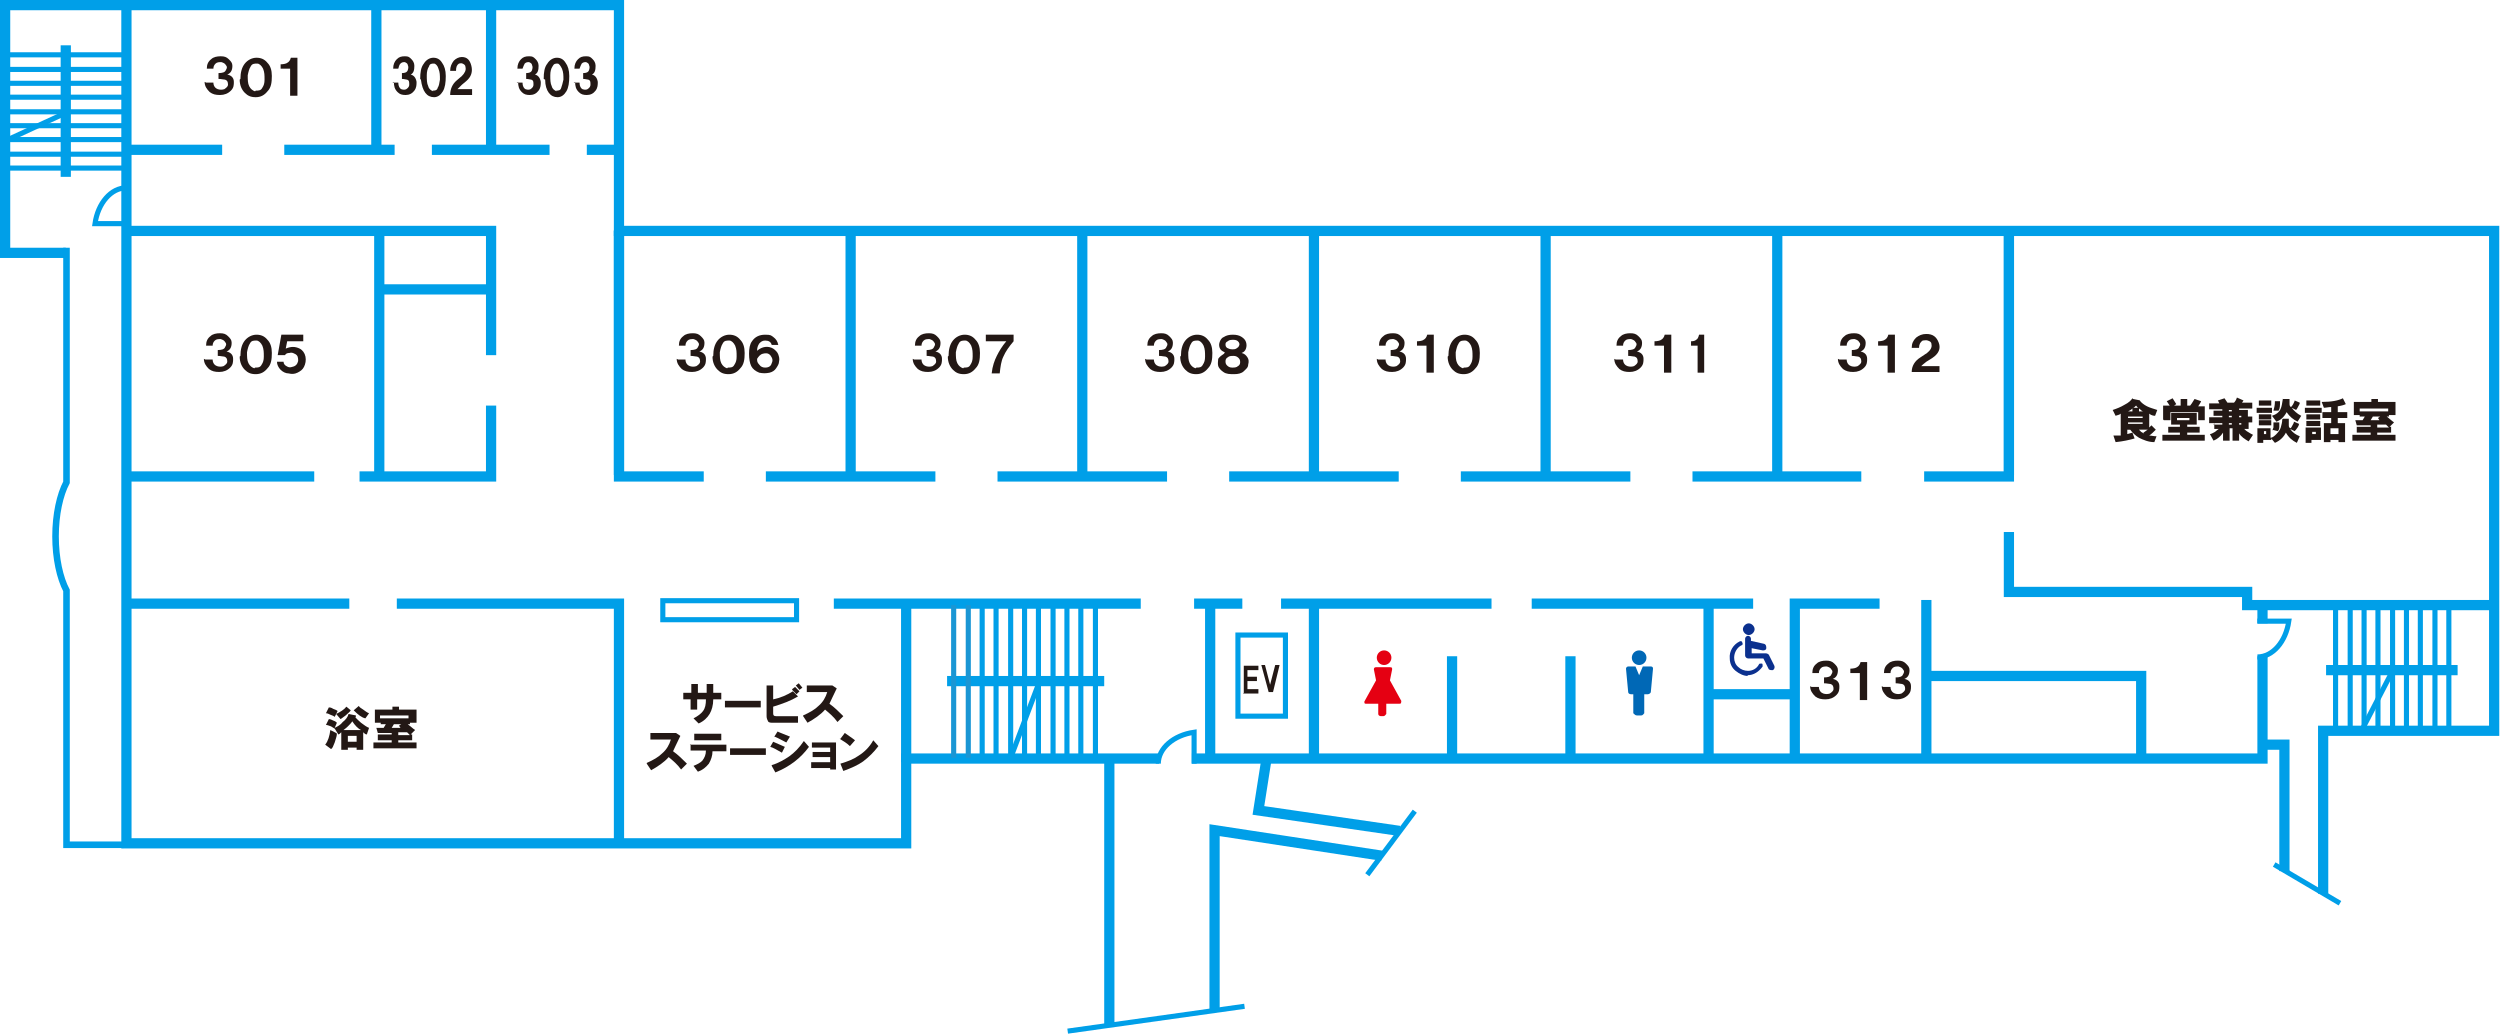 <?xml version="1.0" encoding="UTF-8"?>
<svg id="_3階平面" data-name="3階平面" xmlns="http://www.w3.org/2000/svg" version="1.1" viewBox="0 0 342.1 141.5">
  <defs>
    <style>
      .cls-1 {
        fill: #231815;
      }

      .cls-1, .cls-2, .cls-3, .cls-4 {
        stroke-width: 0px;
      }

      .cls-5, .cls-6, .cls-7, .cls-8 {
        fill: none;
        stroke-miterlimit: 10;
      }

      .cls-5, .cls-6, .cls-8 {
        stroke: #009fe8;
      }

      .cls-5, .cls-7 {
        stroke-width: .7px;
      }

      .cls-6 {
        stroke-width: 1.4px;
      }

      .cls-2 {
        fill: #0b308e;
      }

      .cls-3 {
        fill: #e50012;
      }

      .cls-4 {
        fill: #0068b6;
      }

      .cls-7 {
        stroke: #1a96d4;
      }

      .cls-8 {
        stroke-width: .9px;
      }
    </style>
  </defs>
  <polyline class="cls-6" points="158.6 103.8 124 103.8 124 115.4 17.3 115.4 17.3 .7 84.7 .7 84.7 31.6 341.3 31.6 341.3 100 317.9 100 317.9 122.3"/>
  <polyline class="cls-6" points="309.6 89.8 309.6 103.8 163.1 103.8"/>
  <line class="cls-6" x1="51.5" y1=".7" x2="51.5" y2="20.3"/>
  <line class="cls-6" x1="67.2" y1=".7" x2="67.2" y2="20.3"/>
  <line class="cls-6" x1="51.9" y1="31.6" x2="51.9" y2="65"/>
  <line class="cls-6" x1="116.4" y1="31.6" x2="116.4" y2="65"/>
  <line class="cls-6" x1="84.7" y1="31.6" x2="84.7" y2="65"/>
  <line class="cls-6" x1="148.1" y1="31.6" x2="148.1" y2="65"/>
  <line class="cls-6" x1="179.8" y1="31.6" x2="179.8" y2="65"/>
  <line class="cls-6" x1="211.5" y1="31.6" x2="211.5" y2="65"/>
  <line class="cls-6" x1="243.2" y1="31.6" x2="243.2" y2="65"/>
  <line class="cls-6" x1="233.8" y1="83" x2="233.8" y2="103.6"/>
  <line class="cls-6" x1="179.8" y1="83" x2="179.8" y2="103.6"/>
  <line class="cls-6" x1="165.6" y1="83" x2="165.6" y2="103.6"/>
  <line class="cls-6" x1="124" y1="82.4" x2="124" y2="104.3"/>
  <line class="cls-6" x1="263.6" y1="82.1" x2="263.6" y2="103.7"/>
  <line class="cls-6" x1="274.9" y1="31.6" x2="274.9" y2="65"/>
  <line class="cls-6" x1="67.1" y1="39.6" x2="51.7" y2="39.6"/>
  <line class="cls-6" x1="75.2" y1="20.5" x2="59.1" y2="20.5"/>
  <line class="cls-6" x1="54" y1="20.5" x2="38.9" y2="20.5"/>
  <line class="cls-6" x1="30.4" y1="20.5" x2="17.3" y2="20.5"/>
  <line class="cls-6" x1="84.6" y1="20.5" x2="80.3" y2="20.5"/>
  <polyline class="cls-6" points="67.2 55.5 67.2 65.2 49.2 65.2"/>
  <polyline class="cls-6" points="67.2 48.6 67.2 31.6 17.3 31.6"/>
  <polyline class="cls-6" points="84.7 31.5 84.7 65.2 96.3 65.2"/>
  <polyline class="cls-6" points="84.7 115.3 84.7 82.6 54.3 82.6"/>
  <polyline class="cls-6" points="245.6 103.8 245.6 82.6 257.2 82.6"/>
  <polyline class="cls-6" points="263.7 92.5 293 92.5 293 103.5"/>
  <polyline class="cls-6" points="274.9 72.8 274.9 81 307.5 81 307.5 82.8 341.4 82.8"/>
  <polyline class="cls-6" points="274.9 31.5 274.9 65.2 263.3 65.2"/>
  <polyline class="cls-6" points="17.9 .7 .7 .7 .7 34.6 9 34.6"/>
  <line class="cls-6" x1="43" y1="65.2" x2="17.4" y2="65.2"/>
  <line class="cls-6" x1="128" y1="65.2" x2="104.8" y2="65.2"/>
  <line class="cls-6" x1="159.7" y1="65.2" x2="136.5" y2="65.2"/>
  <line class="cls-6" x1="191.4" y1="65.2" x2="168.2" y2="65.2"/>
  <line class="cls-6" x1="223.1" y1="65.2" x2="199.9" y2="65.2"/>
  <line class="cls-6" x1="239.9" y1="82.6" x2="209.6" y2="82.6"/>
  <line class="cls-6" x1="204.1" y1="82.6" x2="175.3" y2="82.6"/>
  <line class="cls-6" x1="170" y1="82.6" x2="163.4" y2="82.6"/>
  <line class="cls-6" x1="156.1" y1="82.6" x2="114.1" y2="82.6"/>
  <line class="cls-6" x1="47.8" y1="82.6" x2="17.2" y2="82.6"/>
  <line class="cls-6" x1="245.8" y1="95" x2="233.8" y2="95"/>
  <line class="cls-6" x1="214.9" y1="89.8" x2="214.9" y2="103.7"/>
  <line class="cls-6" x1="198.7" y1="89.8" x2="198.7" y2="103.7"/>
  <line class="cls-6" x1="254.7" y1="65.2" x2="231.6" y2="65.2"/>
  <line class="cls-6" x1="309.6" y1="82.9" x2="309.6" y2="85.3"/>
  <path class="cls-8" d="M9.1,33.9v32.1c-.9,1.7-1.5,4.4-1.5,7.4,0,3,.6,5.7,1.5,7.4v34.8s7.8,0,7.8,0"/>
  <path class="cls-5" d="M17.3,25.7c-2.1,0-3.9,2.1-4.3,4.9h4.4"/>
  <path class="cls-5" d="M308.9,89.9c2.1,0,3.9-2.1,4.3-4.9h-4.3"/>
  <path class="cls-5" d="M158.5,104.5c0-2.1,2.1-3.9,4.9-4.3v4.3"/>
  <g>
    <line class="cls-6" x1="9" y1="6.2" x2="9" y2="24.2"/>
    <line class="cls-5" x1=".8" y1="7.5" x2="17.3" y2="7.5"/>
    <line class="cls-5" x1=".8" y1="9.5" x2="17.3" y2="9.5"/>
    <line class="cls-5" x1=".8" y1="11.4" x2="17.3" y2="11.4"/>
    <line class="cls-5" x1=".8" y1="13.3" x2="17.3" y2="13.3"/>
    <line class="cls-5" x1=".8" y1="15.3" x2="17.3" y2="15.3"/>
    <line class="cls-5" x1=".8" y1="17.2" x2="17.3" y2="17.2"/>
    <line class="cls-5" x1=".8" y1="19.1" x2="17.3" y2="19.1"/>
    <line class="cls-5" x1=".8" y1="21.1" x2="17.3" y2="21.1"/>
    <line class="cls-5" x1=".8" y1="23" x2="17.3" y2="23"/>
    <line class="cls-5" x1="9.1" y1="15.4" x2="1.1" y2="19.1"/>
  </g>
  <g>
    <line class="cls-6" x1="318.3" y1="91.7" x2="336.3" y2="91.7"/>
    <line class="cls-5" x1="319.6" y1="100" x2="319.6" y2="83.4"/>
    <line class="cls-5" x1="321.6" y1="100" x2="321.6" y2="83.4"/>
    <line class="cls-5" x1="323.5" y1="100" x2="323.5" y2="83.4"/>
    <line class="cls-5" x1="325.4" y1="100" x2="325.4" y2="83.4"/>
    <line class="cls-5" x1="327.4" y1="100" x2="327.4" y2="83.4"/>
    <line class="cls-5" x1="329.3" y1="100" x2="329.3" y2="83.4"/>
    <line class="cls-5" x1="331.2" y1="100" x2="331.2" y2="83.4"/>
    <line class="cls-5" x1="333.2" y1="100" x2="333.2" y2="83.4"/>
    <line class="cls-5" x1="335.1" y1="100" x2="335.1" y2="83.4"/>
    <line class="cls-5" x1="327.5" y1="91.6" x2="323.2" y2="99.9"/>
  </g>
  <line class="cls-6" x1="129.6" y1="93.2" x2="151.1" y2="93.2"/>
  <line class="cls-5" x1="134.4" y1="103.7" x2="134.4" y2="82.8"/>
  <line class="cls-5" x1="136.3" y1="103.7" x2="136.3" y2="82.8"/>
  <line class="cls-5" x1="138.3" y1="103.7" x2="138.3" y2="82.8"/>
  <line class="cls-7" x1="130.5" y1="103.7" x2="130.5" y2="82.8"/>
  <line class="cls-7" x1="132.5" y1="103.7" x2="132.5" y2="82.8"/>
  <line class="cls-5" x1="140.2" y1="103.7" x2="140.2" y2="82.8"/>
  <line class="cls-5" x1="142.1" y1="103.7" x2="142.1" y2="82.8"/>
  <line class="cls-5" x1="144.1" y1="103.7" x2="144.1" y2="82.8"/>
  <line class="cls-5" x1="146" y1="103.7" x2="146" y2="82.8"/>
  <line class="cls-5" x1="147.9" y1="103.7" x2="147.9" y2="82.8"/>
  <line class="cls-5" x1="149.9" y1="103.7" x2="149.9" y2="82.8"/>
  <line class="cls-5" x1="142.3" y1="93.1" x2="138.3" y2="103.7"/>
  <polyline class="cls-6" points="309.6 101.9 312.6 101.9 312.6 119.2"/>
  <line class="cls-5" x1="311.2" y1="118.3" x2="320.2" y2="123.6"/>
  <line class="cls-5" x1="187.1" y1="119.7" x2="193.6" y2="111"/>
  <rect class="cls-5" x="169.4" y="86.9" width="6.5" height="11.1"/>
  <rect class="cls-5" x="90.7" y="82.2" width="18.3" height="2.6"/>
  <line class="cls-6" x1="151.8" y1="104.1" x2="151.8" y2="140.2"/>
  <polyline class="cls-6" points="166.2 138.3 166.2 113.6 189.1 117.1"/>
  <polyline class="cls-6" points="191.5 113.7 172.2 110.9 173.3 103.9"/>
  <line class="cls-5" x1="146.1" y1="141.1" x2="170.3" y2="137.7"/>
  <g>
    <g>
      <path class="cls-2" d="M242,89.6c0-.1-.2-.2-.4-.2h-1.9v-.7s1.5.3,1.5.3c0,0,0,0,.1,0,.2,0,.4-.1.4-.3,0-.2,0-.5-.3-.6l-1.8-.4v-.3c0-.2-.2-.4-.4-.4s-.4.2-.4.4v2.3c0,.2.2.4.4.4h2.1s.7,1.4.7,1.4c0,.1.2.2.4.2s.1,0,.2,0c.2-.1.3-.4.2-.6l-.8-1.6Z"/>
      <path class="cls-2" d="M239.3,86.9c.4,0,.8-.4.8-.8s-.4-.8-.8-.8-.8.4-.8.8.4.8.8.8Z"/>
    </g>
    <path class="cls-2" d="M239.1,92.4s0,0,0,0c.9,0,1.6-.5,2.1-1.2,0-.2,0-.4-.1-.4-.2,0-.4,0-.4.1-.3.6-.9.9-1.5.9-.5,0-1-.2-1.3-.5-.4-.3-.6-.8-.6-1.3,0-.7.4-1.4,1-1.7.2,0,.2-.3.1-.4,0-.2-.3-.2-.4-.1-.8.4-1.4,1.3-1.3,2.3,0,.7.3,1.3.8,1.7.5.4,1.1.7,1.7.7Z"/>
  </g>
  <g>
    <circle class="cls-3" cx="189.4" cy="90" r="1"/>
    <path class="cls-3" d="M191.8,96l-1.6-2.9.3-1.5c0-.2,0-.3-.3-.3h-1.9c-.2,0-.3.1-.3.3l.3,1.5-1.6,2.9c0,.2,0,.3.2.3h1.7v1.4c0,.2.2.3.4.3h.3c.2,0,.3-.2.4-.3v-1.4h1.8c.2,0,.3-.1.2-.3Z"/>
  </g>
  <g>
    <circle class="cls-4" cx="224.3" cy="90" r="1"/>
    <path class="cls-4" d="M225.8,91.2h-1s-.5,1.2-.5,1.2l-.5-1.2h-1c-.2,0-.3.2-.3.3l.3,3.2c0,.2.2.3.4.3h.3v2.6c.2.2.3.3.5.3h.6c.2,0,.3-.2.4-.3v-2.6h.5c.2,0,.4-.2.4-.3l.3-3.2c0-.2-.1-.3-.3-.3Z"/>
  </g>
  <g>
    <g>
      <path class="cls-1" d="M28.2,11.3h1c0,.5.3.8.6.9.3.1.6.1.9,0,.3-.2.5-.4.5-.6,0-.4-.1-.6-.4-.7-.2,0-.5-.1-.9-.1v-.8c.5,0,.9-.1,1-.4.2-.3.2-.5,0-.7-.1-.2-.3-.3-.6-.4-.3,0-.6,0-.8.2-.2.2-.3.4-.3.7h-.9c0-.6.2-1,.6-1.3.3-.3.8-.4,1.3-.4s.8.1,1.1.4.5.5.5.9c0,.6-.2,1-.7,1.2.5.1.9.4.9,1,0,.4,0,.8-.4,1.2-.4.4-.9.6-1.5.6s-1-.1-1.4-.4c-.4-.4-.7-.8-.7-1.4Z"/>
      <path class="cls-1" d="M32.9,10.8c0-.9.2-1.6.6-2.1.4-.5,1-.8,1.6-.8s1.1.2,1.5.7c.4.4.6,1,.6,1.8,0,.9-.1,1.6-.6,2.1-.4.5-.9.8-1.6.8s-1.1-.2-1.5-.6c-.4-.4-.7-1-.7-1.8ZM35,12.4c.4,0,.7,0,.9-.4.2-.3.3-.6.3-1.1,0-.6,0-1-.2-1.5-.2-.4-.5-.7-.8-.7-.4,0-.7,0-.9.4-.2.3-.3.7-.4,1.2,0,.6,0,1.1.2,1.5.2.4.5.6.8.7Z"/>
      <path class="cls-1" d="M38.4,9.4v-.6c.4,0,.8-.1.9-.2.2-.1.4-.3.5-.7h.9v5.2h-1v-3.7h-1.3Z"/>
    </g>
    <g>
      <path class="cls-1" d="M53.7,11.3h.8c0,.5.2.8.4.9.3.1.5.1.7,0,.3-.2.4-.4.4-.6,0-.4,0-.6-.3-.7-.1,0-.4-.1-.7-.1v-.8c.4,0,.7-.1.8-.4.1-.3.1-.5,0-.7,0-.2-.2-.3-.4-.4-.2,0-.4,0-.6.2-.2.2-.2.4-.3.7h-.7c0-.6.2-1,.5-1.3.3-.3.6-.4,1.1-.4s.6.1.9.4c.2.2.4.5.4.9,0,.6-.1,1-.5,1.2.4.1.7.4.8,1,0,.4,0,.8-.3,1.2-.3.4-.7.6-1.2.6s-.8-.1-1.1-.4c-.4-.4-.5-.8-.5-1.4Z"/>
      <path class="cls-1" d="M57.5,10.8c0-.9.1-1.6.5-2.1.3-.5.8-.8,1.3-.8s.9.2,1.2.7c.3.4.5,1,.5,1.8,0,.9-.1,1.6-.4,2.1-.3.5-.7.8-1.2.8s-.9-.2-1.2-.6c-.3-.4-.5-1-.6-1.8ZM59.2,12.4c.3,0,.6,0,.7-.4.2-.3.2-.6.3-1.1,0-.6,0-1-.2-1.5-.1-.4-.4-.7-.6-.7-.3,0-.6,0-.7.4-.2.3-.3.7-.3,1.2,0,.6,0,1.1.2,1.5.1.4.4.6.7.7Z"/>
      <path class="cls-1" d="M61.6,9.7c0-.6.2-1,.5-1.4.3-.3.7-.5,1.1-.5.7,0,1.1.4,1.3,1.2.2.8,0,1.5-.7,2.1l-.6.5c-.3.3-.5.5-.6.6h2v.8h-3c0-.8.3-1.5.9-2l.7-.6c.4-.4.6-.8.5-1.2,0-.3-.2-.4-.4-.5-.2-.1-.4,0-.5,0-.3.2-.4.5-.4,1h-.8Z"/>
    </g>
    <g>
      <path class="cls-1" d="M70.7,11.3h.8c0,.5.2.8.4.9.3.1.5.1.7,0,.3-.2.4-.4.4-.6,0-.4,0-.6-.3-.7-.1,0-.4-.1-.7-.1v-.8c.4,0,.7-.1.8-.4.1-.3.1-.5,0-.7,0-.2-.2-.3-.4-.4-.2,0-.4,0-.6.2-.1.2-.2.4-.3.7h-.7c0-.6.2-1,.5-1.3.3-.3.6-.4,1.1-.4s.6.1.9.4c.2.2.4.5.4.9,0,.6-.1,1-.5,1.2.4.1.7.4.8,1,0,.4,0,.8-.3,1.2-.3.4-.7.6-1.2.6s-.8-.1-1.1-.4c-.4-.4-.5-.8-.5-1.4Z"/>
      <path class="cls-1" d="M74.4,10.8c0-.9.1-1.6.5-2.1.3-.5.8-.8,1.3-.8s.9.2,1.2.7c.3.4.5,1,.5,1.8,0,.9-.1,1.6-.4,2.1-.3.5-.7.8-1.2.8s-.9-.2-1.2-.6c-.3-.4-.5-1-.5-1.8ZM76.1,12.4c.3,0,.6,0,.7-.4.1-.3.2-.6.3-1.1,0-.6,0-1-.2-1.5-.2-.4-.4-.7-.6-.7-.3,0-.5,0-.7.4-.2.3-.3.7-.3,1.2,0,.6,0,1.1.2,1.5.1.4.4.6.7.7Z"/>
      <path class="cls-1" d="M78.5,11.3h.8c0,.5.2.8.4.9.3.1.5.1.7,0,.3-.2.4-.4.4-.6,0-.4,0-.6-.3-.7-.1,0-.4-.1-.7-.1v-.8c.4,0,.7-.1.8-.4.1-.3.1-.5,0-.7,0-.2-.2-.3-.4-.4-.2,0-.4,0-.6.2-.1.2-.2.4-.3.7h-.7c0-.6.2-1,.5-1.3.3-.3.6-.4,1.1-.4s.6.1.9.4c.2.2.4.5.4.9,0,.6-.1,1-.5,1.2.4.1.7.4.8,1,0,.4,0,.8-.3,1.2-.3.4-.7.6-1.2.6s-.8-.1-1.1-.4c-.4-.4-.5-.8-.5-1.4Z"/>
    </g>
  </g>
  <g>
    <path class="cls-1" d="M93.5,95.7v-.9h1.1v-1.2h.9v1.2h1.2v-1.2h.9v1.2h1.1v.9h-1.1c0,.8-.2,1.5-.5,2-.3.5-.8,1-1.5,1.3l-.7-.7c.6-.3,1.1-.7,1.3-1,.3-.4.4-.9.4-1.6h-1.2v1.4h-.9v-1.4h-1.1Z"/>
    <path class="cls-1" d="M99.2,95.9h4.9v.9h-4.9v-.9Z"/>
    <path class="cls-1" d="M108.9,93.8l.4-.3.5.6-.4.3-.5-.6ZM105.8,93.7v2c1-.2,1.9-.6,2.7-1.1l.7.7c-1,.6-2.1,1-3.4,1.4v.9c0,.3.1.4.4.4.8,0,1.8,0,3,0v.9h-3.4c-.3,0-.6,0-.7-.2-.1-.2-.2-.4-.2-.7v-4.2h.9ZM108.4,94.3l.4-.3.6.6-.4.4-.6-.6Z"/>
    <path class="cls-1" d="M109.9,97.9c.9-.4,1.6-.8,2.1-1.3.6-.5,1-1.2,1.2-1.9h-2.8v-.9h3.5c0,0,.6.4.6.4-.5,1-.8,1.7-1,2.1.7.5,1.3,1.1,1.9,1.7l-.8.8c-.5-.7-1.1-1.2-1.7-1.7-.6.7-1.5,1.3-2.4,1.8l-.6-.9Z"/>
    <path class="cls-1" d="M88.5,104.4c.9-.4,1.6-.8,2.1-1.3.6-.5,1-1.2,1.2-1.9h-2.8v-.9h3.5c0,0,.6.4.6.4-.5,1-.8,1.7-1,2.1.7.5,1.3,1.1,1.9,1.7l-.8.8c-.5-.7-1.1-1.2-1.7-1.7-.6.7-1.5,1.3-2.4,1.8l-.6-.9Z"/>
    <path class="cls-1" d="M95,100.4h3.7v.9h-3.7v-.9ZM94.4,101.9h5v.9h-1.9c0,.6-.2,1.2-.5,1.7-.4.5-.9.9-1.5,1.1l-.6-.8c.5-.2.9-.4,1.2-.7.3-.4.5-.8.5-1.4h-2.1v-.9Z"/>
    <path class="cls-1" d="M99.9,102.4h4.9v.9h-4.9v-.9Z"/>
    <path class="cls-1" d="M105.9,100.9l.5-.8c.4.2,1,.4,1.7.7l-.5.8c-.6-.3-1.1-.6-1.6-.8ZM105.6,104.7c1-.3,1.8-.8,2.4-1.2.7-.5,1.4-1.2,2-2.1l.7.8c-1.1,1.5-2.6,2.7-4.6,3.5l-.5-.9ZM105.4,102.2l.4-.7c.5.2,1.1.5,1.6.7l-.4.8c-.7-.4-1.2-.7-1.6-.8Z"/>
    <path class="cls-1" d="M111,104.3h2.6v-.7h-2.4v-.7h2.4v-.6h-2.5v-.7h3.3v3.7h-.8v-.2h-2.6v-.7Z"/>
    <path class="cls-1" d="M115,101.1l.6-.8c.4.3.9.6,1.4,1l-.7.8c-.4-.4-.9-.7-1.4-1ZM115,104.5c1-.3,1.8-.6,2.5-1.1.8-.5,1.5-1.2,2-2.1l.7.8c-.6.8-1.3,1.5-2.1,2.1-.7.5-1.6.9-2.7,1.3l-.4-1Z"/>
  </g>
  <g>
    <path class="cls-1" d="M50.5,97.6l-.5.7c-.5-.1-1-.5-1.6-1.1l.7-.6c.1.2.3.3.6.5.3.2.5.4.8.5ZM45,96.8c.1,0,.3,0,.6.2.3.1.5.2.6.3l-.2.4c.6-.3,1.1-.6,1.4-1l.6.5c-.1.2-.4.4-.7.7-.3.2-.5.4-.7.5l-.6-.7-.2.4c-.1-.1-.3-.2-.6-.3-.2-.1-.4-.2-.6-.2l.4-.8ZM48.6,98.1c.2.3.5.5.8.8.4.3.8.6,1.1.7l-.3.9c-.2,0-.3-.1-.5-.3v2.4h-.9v-.3h-1.2v.3h-.9v-2.4c-.2.2-.3.3-.4.3l-.5-.8h0c0,0-.2-.1-.5-.3-.3-.1-.5-.2-.7-.2l.4-.8c.2,0,.4.1.6.2.3.1.4.2.5.3l-.3.7c.4-.2.8-.4,1.1-.8.4-.3.7-.7.8-1.1l1,.2v.2ZM48.2,98.7c-.1.2-.3.4-.6.7-.3.3-.5.4-.6.5h2.4c-.4-.2-.8-.6-1.2-1.2ZM46.1,100.4c0,.4-.2.8-.3,1.2-.2.5-.3.8-.5.9l-.8-.6c.4-.5.6-1.2.7-2l.8.4ZM47.6,101.5h1.2v-.8h-1.2v.8Z"/>
    <path class="cls-1" d="M52.9,99.1h-.8v-.2h-.8v-1.8h2.4v-.4h.9v.4h2.4v1.8h-.9v.2h-.3c.4.3.7.6,1,.8l-.6.6h.2v.8h-1.9v.3h2.5v.8h-5.9v-.8h2.5v-.3h-1.9v-.8h1.9v-.2h-1.9c0,0-.2-.7-.2-.7h1l.3-.5ZM55.9,98.3v-.4h-3.9v.4h3.9ZM53.6,99.6h1.2c0,0-.2-.3-.2-.3l.3-.2h-1l-.3.5ZM54.5,100.6h1.6l-.4-.4h-1.2v.4Z"/>
  </g>
  <g>
    <path class="cls-1" d="M170.2,94.8v-3.7h2v.6h-1.5v.9h1.3v.6h-1.3v1.1h1.5v.6h-2.1Z"/>
    <path class="cls-1" d="M172.5,91h.6l.7,2.7.7-2.7h.6l-.9,3.7h-.6l-1-3.7Z"/>
  </g>
  <g>
    <g>
      <path class="cls-1" d="M28.1,49.2h1c0,.5.3.8.6.9.3.1.6.1.9,0,.3-.2.5-.4.5-.6,0-.4-.1-.6-.4-.7-.2,0-.5-.1-.9-.1v-.8c.5,0,.9-.1,1-.4.2-.3.2-.5,0-.7-.1-.2-.3-.3-.6-.4-.3,0-.6,0-.8.2-.2.2-.3.4-.3.7h-.9c0-.6.2-1,.6-1.3.3-.3.8-.4,1.3-.4s.8.1,1.1.4.5.5.5.9c0,.6-.2,1-.7,1.2.5.1.9.4.9,1,0,.4,0,.8-.4,1.2-.4.4-.9.6-1.5.6s-1-.1-1.4-.4c-.4-.4-.7-.8-.7-1.4Z"/>
      <path class="cls-1" d="M32.9,48.7c0-.9.2-1.6.6-2.1.4-.5,1-.8,1.6-.8s1.1.2,1.5.7c.4.4.6,1,.6,1.8,0,.9-.1,1.6-.6,2.1-.4.5-.9.8-1.6.8s-1.1-.2-1.5-.6c-.4-.4-.7-1-.7-1.8ZM34.9,50.3c.4,0,.7,0,.9-.4.2-.3.3-.6.3-1.1,0-.6,0-1-.2-1.5-.2-.4-.5-.7-.8-.7-.4,0-.7,0-.9.4-.2.3-.3.7-.4,1.2,0,.6,0,1.1.2,1.5.2.4.5.6.8.7Z"/>
      <path class="cls-1" d="M37.9,49.5h.9c0,.3.2.5.4.6.3.2.5.2.8.1.5-.1.7-.4.8-.8,0-.4,0-.8-.5-1-.2-.1-.4-.2-.7-.1-.3,0-.5.1-.6.3h-1l.5-2.8h3v.9h-2.2l-.2,1c.7-.3,1.3-.3,1.9,0,.4.2.7.6.8,1.1.1.5,0,1-.2,1.4-.2.4-.5.6-.9.8-.4.2-.8.2-1.2.1-.4,0-.8-.2-1.1-.5-.3-.3-.5-.7-.5-1.1Z"/>
    </g>
    <g>
      <path class="cls-1" d="M92.8,49.2h1c0,.5.3.8.6.9.3.1.6.1.9,0,.3-.2.5-.4.5-.6,0-.4-.1-.6-.4-.7-.2,0-.5-.1-.9-.1v-.8c.5,0,.9-.1,1-.4.2-.3.2-.5,0-.7-.1-.2-.3-.3-.6-.4-.3,0-.6,0-.8.2-.2.2-.3.4-.3.7h-.9c0-.6.2-1,.6-1.3.3-.3.8-.4,1.3-.4s.8.1,1.1.4.5.5.5.9c0,.6-.2,1-.7,1.2.5.1.9.4.9,1,0,.4,0,.8-.4,1.2-.4.4-.9.6-1.5.6s-1-.1-1.4-.4c-.4-.4-.7-.8-.7-1.4Z"/>
      <path class="cls-1" d="M97.6,48.7c0-.9.2-1.6.6-2.1.4-.5,1-.8,1.6-.8s1.1.2,1.5.7c.4.4.6,1,.6,1.8,0,.9-.1,1.6-.6,2.1-.4.5-.9.8-1.6.8s-1.1-.2-1.5-.6c-.4-.4-.7-1-.7-1.8ZM99.6,50.3c.4,0,.7,0,.9-.4.2-.3.3-.6.3-1.1,0-.6,0-1-.2-1.5-.2-.4-.5-.7-.8-.7-.4,0-.7,0-.9.4-.2.3-.3.7-.4,1.2,0,.6,0,1.1.2,1.5.2.4.5.6.8.7Z"/>
      <path class="cls-1" d="M106.6,47.2h-1c-.1-.4-.4-.6-.9-.6-.4,0-.6.2-.8.4-.2.3-.3.6-.3,1,.7-.6,1.5-.7,2.2-.3.3.2.6.5.7.8.1.3.2.6.1,1,0,.3-.2.6-.4.9-.2.3-.5.5-.9.6-.5.1-.9.1-1.4,0-.5-.2-.9-.5-1.1-.9-.2-.4-.3-1-.3-1.7,0-.7.1-1.3.4-1.7.4-.6,1-.9,1.8-.9s.8.1,1.1.3c.4.3.6.6.7,1.1ZM104.7,50.3c.5,0,.8-.2.9-.6.2-.4.1-.7-.2-1.1-.3-.3-.6-.3-1-.2-.4.1-.6.4-.8.7,0,.3,0,.5.3.8.2.3.5.4.8.4Z"/>
    </g>
    <g>
      <path class="cls-1" d="M125.1,49.2h1c0,.5.3.8.6.9.3.1.6.1.9,0,.3-.2.5-.4.5-.6,0-.4-.1-.6-.4-.7-.2,0-.5-.1-.9-.1v-.8c.5,0,.9-.1,1-.4.2-.3.2-.5,0-.7-.1-.2-.3-.3-.6-.4-.3,0-.6,0-.8.2-.2.2-.3.4-.3.7h-.9c0-.6.2-1,.6-1.3.3-.3.8-.4,1.3-.4s.8.1,1.1.4.5.5.5.9c0,.6-.2,1-.7,1.2.5.1.9.4.9,1,0,.4,0,.8-.4,1.2-.4.4-.9.6-1.5.6s-1-.1-1.4-.4c-.4-.4-.7-.8-.7-1.4Z"/>
      <path class="cls-1" d="M129.8,48.7c0-.9.2-1.6.6-2.1.4-.5,1-.8,1.6-.8s1.1.2,1.5.7c.4.4.6,1,.6,1.8,0,.9-.1,1.6-.6,2.1-.4.5-.9.8-1.6.8s-1.1-.2-1.5-.6c-.4-.4-.7-1-.7-1.8ZM131.9,50.3c.4,0,.7,0,.9-.4.2-.3.3-.6.3-1.1,0-.6,0-1-.2-1.5-.2-.4-.5-.7-.8-.7-.4,0-.7,0-.9.4-.2.3-.3.7-.4,1.2,0,.6,0,1.1.2,1.5.2.4.5.6.8.7Z"/>
      <path class="cls-1" d="M134.9,46.6v-.8h3.8v.9c-.6.7-1.1,1.4-1.4,2.1-.3.6-.4,1.4-.5,2.3h-1.1c.1-1,.4-1.8.7-2.4.3-.6.7-1.3,1.3-2h-2.8Z"/>
    </g>
    <g>
      <path class="cls-1" d="M156.9,49.2h1c0,.5.3.8.6.9.3.1.6.1.9,0,.3-.2.5-.4.5-.6,0-.4-.1-.6-.4-.7-.2,0-.5-.1-.9-.1v-.8c.5,0,.9-.1,1-.4.2-.3.2-.5,0-.7-.1-.2-.3-.3-.6-.4-.3,0-.6,0-.8.2-.2.2-.3.4-.3.7h-.9c0-.6.2-1,.6-1.3.3-.3.8-.4,1.3-.4s.8.1,1.1.4.5.5.5.9c0,.6-.2,1-.7,1.2.5.1.9.4.9,1,0,.4,0,.8-.4,1.2-.4.4-.9.6-1.5.6s-1-.1-1.4-.4c-.4-.4-.7-.8-.7-1.4Z"/>
      <path class="cls-1" d="M161.6,48.7c0-.9.2-1.6.6-2.1.4-.5,1-.8,1.6-.8s1.1.2,1.5.7c.4.4.6,1,.6,1.8,0,.9-.1,1.6-.6,2.1-.4.5-.9.8-1.6.8s-1.1-.2-1.5-.6c-.4-.4-.7-1-.7-1.8ZM163.7,50.3c.4,0,.7,0,.9-.4.2-.3.3-.6.3-1.1,0-.6,0-1-.2-1.5-.2-.4-.5-.7-.8-.7-.4,0-.7,0-.9.4-.2.3-.3.7-.4,1.2,0,.6,0,1.1.2,1.5.2.4.5.6.8.7Z"/>
      <path class="cls-1" d="M167.6,48.2c-.3-.1-.6-.3-.7-.6-.1-.3-.1-.5,0-.8.1-.3.3-.6.6-.7.3-.2.7-.3,1.2-.3s.9.1,1.2.3c.3.2.5.4.6.7.1.3.1.6,0,.9-.1.3-.3.5-.6.6.4.1.6.3.8.6.2.3.2.6.1,1,0,.4-.3.6-.6.9-.3.3-.8.4-1.3.4-.6,0-1.1,0-1.5-.3-.3-.2-.6-.5-.7-.8-.1-.4,0-.7,0-1,.2-.3.5-.5.8-.7ZM168.6,47.8c.3,0,.5,0,.7-.2.2-.1.2-.2.3-.4,0-.2,0-.3-.2-.5-.1-.1-.3-.2-.6-.2-.3,0-.6,0-.8.2-.2.1-.3.2-.3.4,0,.2,0,.3.2.5.2.1.4.2.7.2ZM168.6,50.3c.3,0,.6,0,.8-.2.2-.1.3-.3.3-.5,0-.2,0-.4-.2-.6-.2-.2-.4-.3-.7-.3s-.6,0-.8.2c-.2.1-.3.3-.3.5,0,.2,0,.4.2.6.2.2.4.3.7.3Z"/>
    </g>
    <g>
      <path class="cls-1" d="M188.6,49.2h1c0,.5.3.8.6.9.3.1.6.1.9,0,.3-.2.5-.4.5-.6,0-.4-.1-.6-.4-.7-.2,0-.5-.1-.9-.1v-.8c.5,0,.9-.1,1-.4.2-.3.2-.5,0-.7-.1-.2-.3-.3-.6-.4-.3,0-.6,0-.8.2-.2.2-.3.4-.3.7h-.9c0-.6.2-1,.6-1.3.3-.3.8-.4,1.3-.4s.8.1,1.1.4.5.5.5.9c0,.6-.2,1-.7,1.2.5.1.9.4.9,1,0,.4,0,.8-.4,1.2-.4.4-.9.6-1.5.6s-1-.1-1.4-.4c-.4-.4-.7-.8-.7-1.4Z"/>
      <path class="cls-1" d="M193.9,47.3v-.6c.4,0,.8-.1.9-.2.2-.1.4-.3.5-.7h.9v5.2h-1v-3.7h-1.3Z"/>
      <path class="cls-1" d="M198.2,48.7c0-.9.2-1.6.6-2.1.4-.5,1-.8,1.6-.8s1.1.2,1.5.7c.4.4.6,1,.6,1.8,0,.9-.1,1.6-.6,2.1-.4.5-.9.8-1.6.8s-1.1-.2-1.5-.6c-.4-.4-.7-1-.7-1.8ZM200.3,50.3c.4,0,.7,0,.9-.4.2-.3.3-.6.3-1.1,0-.6,0-1-.2-1.5-.2-.4-.5-.7-.8-.7-.4,0-.7,0-.9.4-.2.3-.3.7-.4,1.2,0,.6,0,1.1.2,1.5.2.4.5.6.8.7Z"/>
    </g>
    <g>
      <path class="cls-1" d="M221.1,49.2h1c0,.5.3.8.6.9.3.1.6.1.9,0,.3-.2.5-.4.5-.6,0-.4-.1-.6-.4-.7-.2,0-.5-.1-.9-.1v-.8c.5,0,.9-.1,1-.4.2-.3.2-.5,0-.7-.1-.2-.3-.3-.6-.4-.3,0-.6,0-.8.2-.2.2-.3.4-.3.7h-.9c0-.6.2-1,.6-1.3.3-.3.8-.4,1.3-.4s.8.1,1.1.4.5.5.5.9c0,.6-.2,1-.7,1.2.5.1.9.4.9,1,0,.4,0,.8-.4,1.2-.4.4-.9.6-1.5.6s-1-.1-1.4-.4c-.4-.4-.7-.8-.7-1.4Z"/>
      <path class="cls-1" d="M226.4,47.3v-.6c.4,0,.8-.1.9-.2.2-.1.4-.3.5-.7h.9v5.2h-1v-3.7h-1.3Z"/>
      <path class="cls-1" d="M231.4,47.3v-.6c.4,0,.6-.1.7-.2.2-.1.3-.3.4-.7h.7v5.2h-.9v-3.7h-1Z"/>
    </g>
    <g>
      <path class="cls-1" d="M251.7,49.2h1c0,.5.3.8.6.9.3.1.6.1.9,0,.3-.2.5-.4.5-.6,0-.4-.1-.6-.4-.7-.2,0-.5-.1-.9-.1v-.8c.5,0,.9-.1,1-.4.2-.3.2-.5,0-.7-.1-.2-.3-.3-.6-.4-.3,0-.6,0-.8.2-.2.2-.3.4-.3.7h-.9c0-.6.2-1,.6-1.3.3-.3.8-.4,1.3-.4s.8.1,1.1.4.5.5.5.9c0,.6-.2,1-.7,1.2.5.1.9.4.9,1,0,.4,0,.8-.4,1.2-.4.4-.9.6-1.5.6s-1-.1-1.4-.4c-.4-.4-.7-.8-.7-1.4Z"/>
      <path class="cls-1" d="M257,47.3v-.6c.4,0,.8-.1.9-.2.2-.1.4-.3.5-.7h.9v5.2h-1v-3.7h-1.3Z"/>
      <path class="cls-1" d="M261.6,47.6c0-.6.2-1,.6-1.4.4-.3.8-.5,1.4-.5.9,0,1.4.4,1.7,1.2.3.8,0,1.5-.9,2.1l-.8.5c-.4.3-.6.5-.7.6h2.5v.8h-3.8c0-.8.4-1.5,1.2-2l.9-.6c.5-.4.7-.8.6-1.2,0-.3-.2-.4-.5-.5-.2-.1-.5,0-.7,0-.3.2-.5.5-.5,1h-1Z"/>
    </g>
  </g>
  <g>
    <path class="cls-1" d="M247.9,94h1c0,.5.3.8.6.9.3.1.6.1.9,0,.3-.2.5-.4.5-.6,0-.4-.1-.6-.4-.7-.2,0-.5-.1-.9-.1v-.8c.5,0,.9-.1,1-.4.2-.3.2-.5,0-.7-.1-.2-.3-.3-.6-.4-.3,0-.6,0-.8.2-.2.2-.3.4-.3.7h-.9c0-.6.2-1,.6-1.3.3-.3.8-.4,1.3-.4s.8.1,1.1.4.5.5.5.9c0,.6-.2,1-.7,1.2.5.1.9.4.9,1,0,.4,0,.8-.4,1.2-.4.4-.9.6-1.5.6s-1-.1-1.4-.4c-.4-.4-.7-.8-.7-1.4Z"/>
    <path class="cls-1" d="M253.2,92.1v-.6c.4,0,.8-.1.9-.2.2-.1.4-.3.5-.7h.9v5.2h-1v-3.7h-1.3Z"/>
    <path class="cls-1" d="M257.7,94h1c0,.5.3.8.6.9.3.1.6.1.9,0,.3-.2.5-.4.5-.6,0-.4-.1-.6-.4-.7-.2,0-.5-.1-.9-.1v-.8c.5,0,.9-.1,1-.4.2-.3.2-.5,0-.7-.1-.2-.3-.3-.6-.4-.3,0-.6,0-.8.2-.2.2-.3.4-.3.7h-.9c0-.6.2-1,.6-1.3.3-.3.8-.4,1.3-.4s.8.1,1.1.4.5.5.5.9c0,.6-.2,1-.7,1.2.5.1.9.4.9,1,0,.4,0,.8-.4,1.2-.4.4-.9.6-1.5.6s-1-.1-1.4-.4c-.4-.4-.7-.8-.7-1.4Z"/>
  </g>
  <g>
    <path class="cls-1" d="M291.9,54.6l1,.2h-.1c.2.3.6.6,1,.8.4.2.8.3,1.4.5l-.3.8c-.4,0-.7-.2-.8-.3v1.9l.3-.3.6.6c-.3.3-.6.6-.9.8.3,0,.6.1,1,.1l-.3.8c-.8,0-1.5-.3-2.1-.6-.5-.3-.9-.7-1.2-1.1h-.4v.6l.7-.2.3.8c-.7.2-1.6.4-2.6.5l-.3-.9h1v-3c-.2.2-.5.2-.7.3l-.4-.8c.6-.2,1.1-.4,1.6-.7.6-.3.9-.6,1.1-.9ZM291.9,55.8h.7c-.1,0-.2-.2-.3-.3-.2.2-.3.3-.4.3ZM292.7,56.3h.6c-.2,0-.3-.2-.6-.4v.4ZM291.2,56.3h.6v-.4c-.2.2-.4.3-.6.4ZM291.2,57.2h2v-.2h-2v.2ZM291.2,58h2v-.2h-2v.2ZM293.3,59.2c.2-.1.4-.3.6-.4h-1.2c0,0,.2.2.3.3.2.1.3.2.4.2Z"/>
    <path class="cls-1" d="M296,57.4v-1.9h.9l-.4-.6.8-.4.5.8-.3.2h.9v-.9h.9v.9h.4c.1-.1.3-.4.6-.9l.9.3c-.1.3-.3.5-.4.7h.9v1.9h-.9v-1.1h-3.8v1.1h-.9ZM295.9,59.5h2.4v-.3h-1.6v-.8h1.6v-.3h-1.2v-1.6h3.5v1.6h-1.3v.3h1.7v.8h-1.7v.3h2.4v.8h-5.8v-.8ZM297.9,57.5h1.7v-.3h-1.7v.3Z"/>
    <path class="cls-1" d="M302.9,58.1h1.2v-.2h-1.8v-.8h1.8v-.2h-1.2v-.7h1.2v-.2h-1.8v-.8h1.4l-.2-.4.9-.3.4.6h.9c.2-.2.3-.4.4-.7l.9.4-.2.3h1.4v.8h-1.8v.2h1.2v.9h.6v.8h-.5v.9h-.6c.1.1.3.3.5.4.3.2.5.3.7.4l-.6.9c-.5-.3-1-.6-1.3-1.1v1h-.9v-1.7h-.4v1.7h-.9v-1.1c-.3.5-.8.9-1.3,1.1l-.5-.9c.2,0,.5-.2.7-.3.2-.2.4-.3.5-.4h-.6v-.8ZM305,56.3h.4v-.2h-.4v.2ZM306.4,57.1h.3v-.2h-.3v.2ZM305,57.1h.4v-.2h-.4v.2ZM306.4,58.1h.3v-.2h-.3v.2ZM305,58.1h.4v-.2h-.4v.2Z"/>
    <path class="cls-1" d="M312.4,54.6h.9v.6c0,.2,0,.4.2.5,0,0,.2-.2.3-.4.1-.2.2-.4.2-.5l.7.3c0,.2-.1.3-.2.5-.1.2-.2.4-.3.5l-.6-.3c.3.4.7.8,1.3,1.1l-.5.8c-.6-.3-1.1-.7-1.5-1.3-.3.6-.8,1.1-1.4,1.3l-.6-.8c.6-.2,1-.5,1.2-1,.1-.2.2-.7.3-1.4ZM309.1,54.8h1.7v.7h-1.7v-.7ZM311.8,56.2h-.7c.1-.4.2-.7.2-1.3h.7c0,.6,0,1-.2,1.3ZM310.9,56.5h-2.1v-.7h2.1v.7ZM309.1,56.7h1.7v.7h-1.7v-.7ZM312.4,57.3h.8v.9c0,.1,0,.3.2.4.1,0,.2-.2.3-.4.1-.2.2-.3.2-.5l.7.3c0,0,0,.2-.2.5-.2.3-.3.4-.4.5l-.6-.3c.3.5.8.8,1.3,1l-.4.9c-.6-.3-1.1-.7-1.5-1.4-.3.6-.8,1.1-1.5,1.4l-.5-.6v.2h-1.1v.4h-.8v-2h1.8v1.3c.3,0,.6-.3.8-.5.3-.3.5-.6.6-.9.1-.4.2-.7.2-1.1ZM309.1,58.2v-.7h1.7v.7h-1.7ZM311,58.9c0,0,0-.2.1-.4,0-.3,0-.5,0-.7h.8c0,.2,0,.4,0,.6,0,.3-.1.5-.2.6l-.8-.2ZM309.8,59.4h.3v-.4h-.3v.4Z"/>
    <path class="cls-1" d="M319,55.7c-.4,0-.7.1-1,.1l-.3-.8c1.4,0,2.3-.2,2.9-.5l.4.8c-.2.1-.5.2-1.1.3v.8h1.3v.8h-1.3v.7h1v2.6h-.9v-.3h-1.1v.3h-.9v-2.6h1v-.7h-1.2v-.8h1.2v-.6ZM315.6,55.5v-.7h1.9v.7h-1.9ZM315.4,55.8h2.3v.7h-2.3v-.7ZM315.6,57.4v-.7h1.9v.7h-1.9ZM315.6,57.6h1.9v.7h-1.9v-.7ZM315.5,60.5v-2h2.1v1.7h-1.3v.4h-.8ZM318.9,59.4h1.1v-.8h-1.1v.8ZM316.4,59.4h.5v-.3h-.5v.3Z"/>
    <path class="cls-1" d="M323.7,57h-.8v-.2h-.8v-1.8h2.4v-.4h.9v.4h2.4v1.8h-.9v.2h-.3c.4.3.7.6,1,.8l-.6.6h.2v.8h-1.9v.3h2.5v.8h-5.9v-.8h2.5v-.3h-1.9v-.8h1.9v-.2h-1.9c0,0-.2-.7-.2-.7h1l.3-.5ZM326.8,56.3v-.4h-3.9v.4h3.9ZM324.4,57.5h1.2c0,0-.2-.3-.2-.3l.3-.2h-1l-.3.5ZM325.3,58.5h1.6l-.4-.4h-1.2v.4Z"/>
  </g>
</svg>